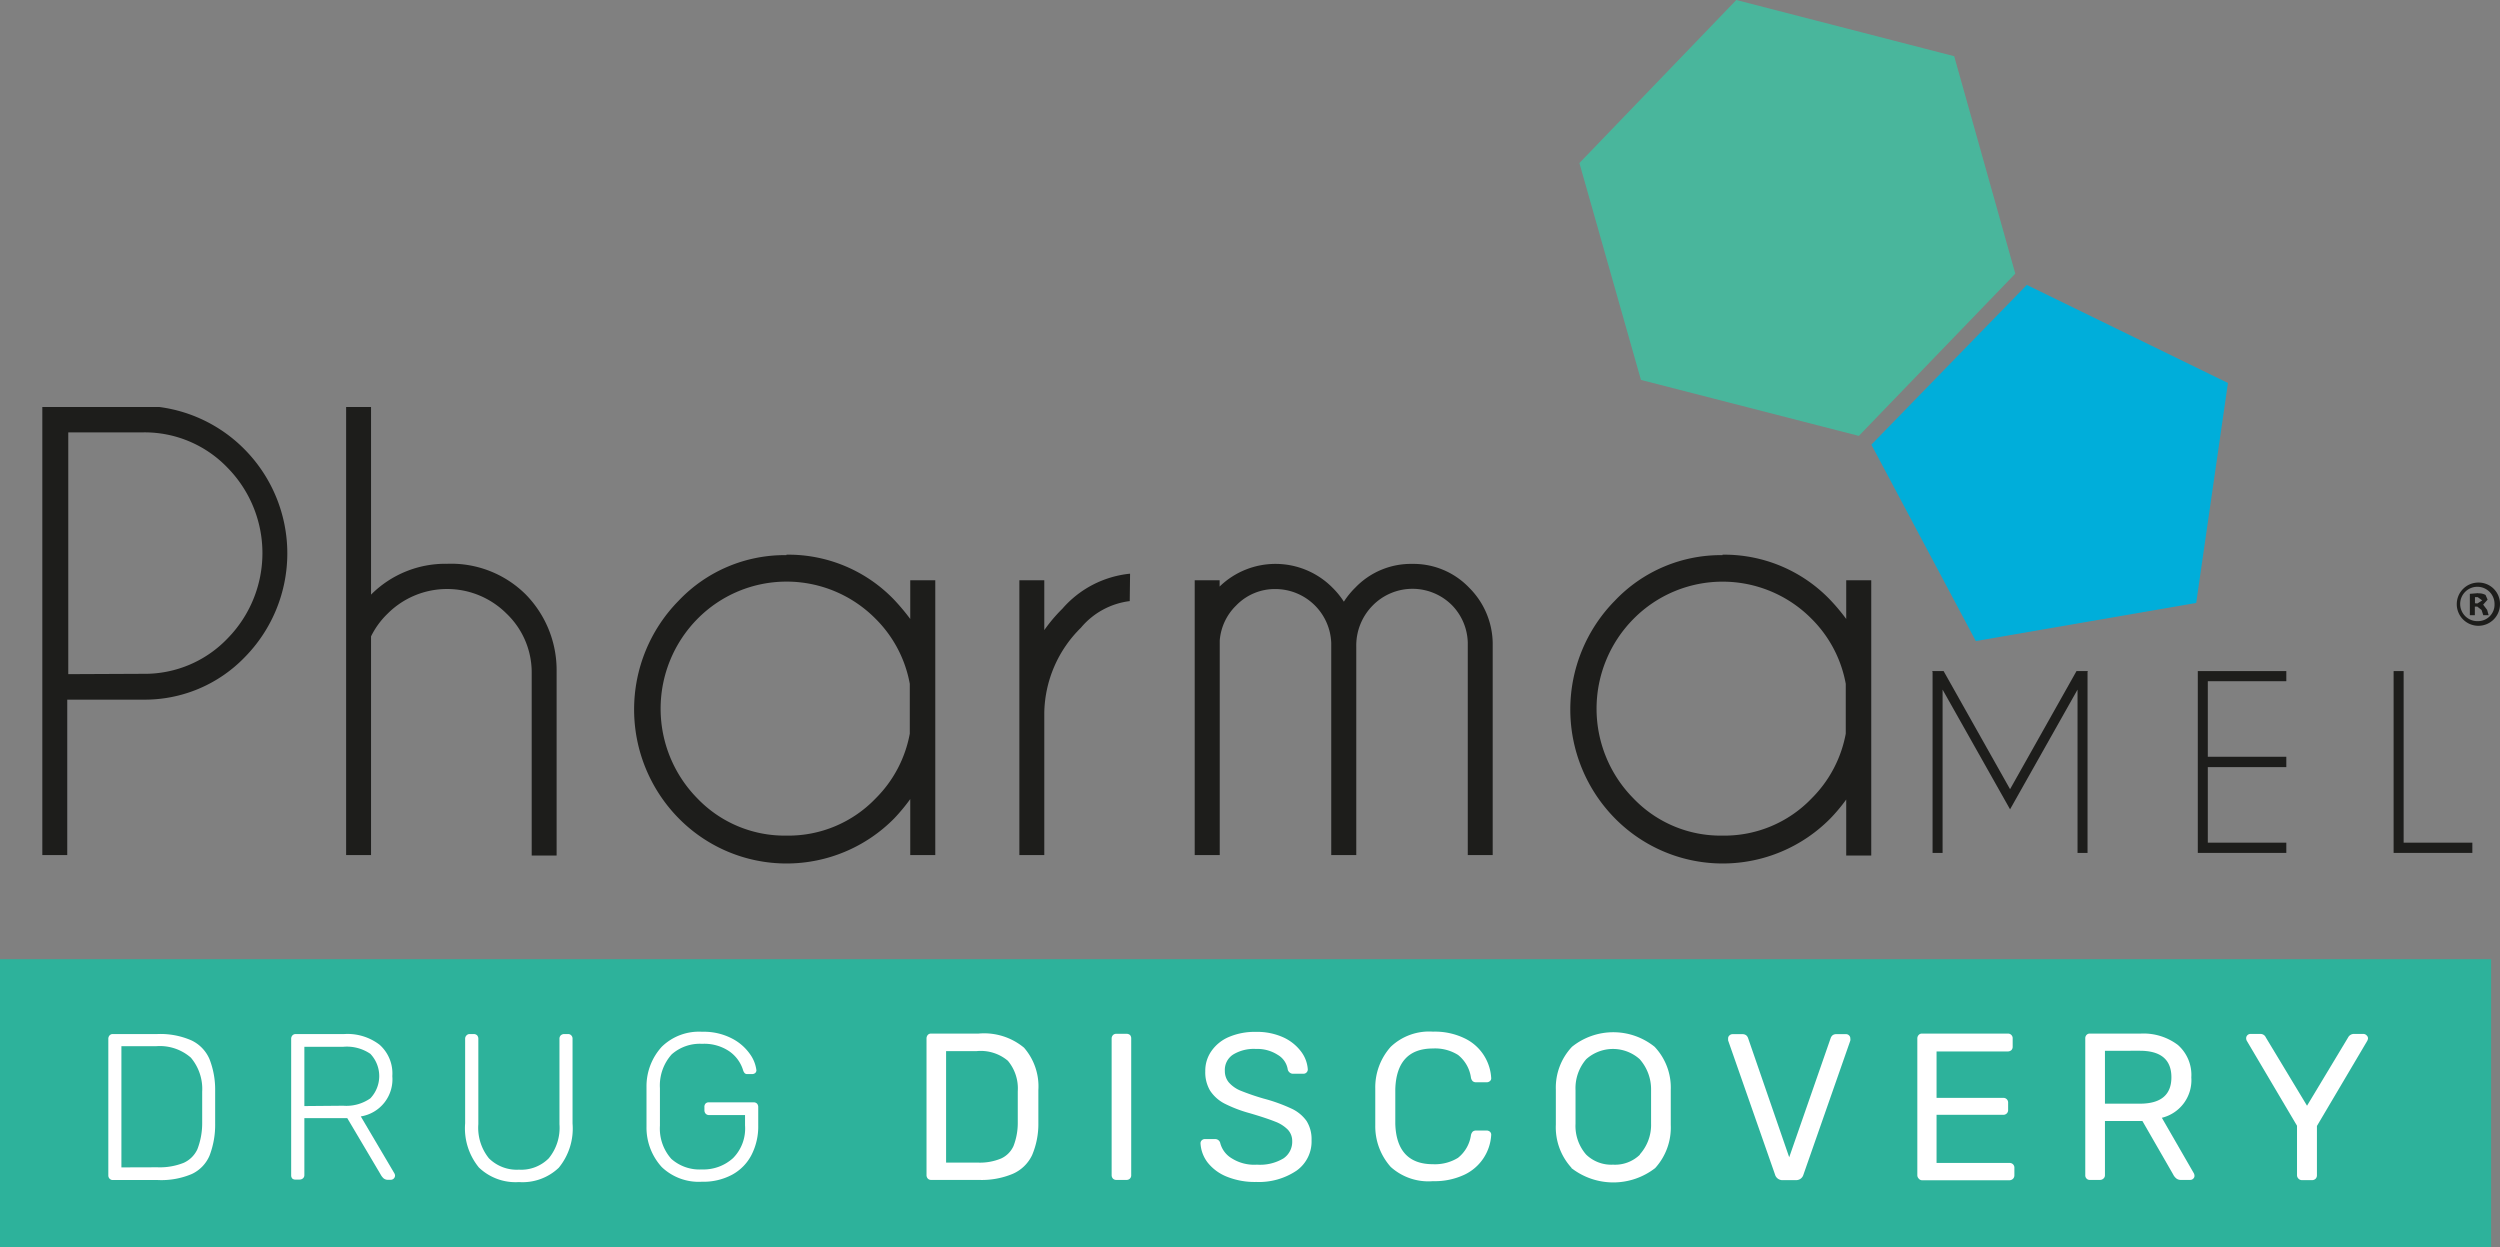<svg xmlns="http://www.w3.org/2000/svg" viewBox="0 0 219.72 109.6"><rect x="0" y="0" width="219.72" height="109.6" fill="#808080" stroke="none"/><defs><style>.cls-1{fill:#1d1d1b;}.cls-2{fill:#00aeda;}.cls-3{fill:#49b69c;}.cls-4{fill:#2db29b;}.cls-5{fill:#fff;}</style></defs><g id="Capa_2" data-name="Capa 2"><g id="Capa_1-2" data-name="Capa 1"><path class="cls-1" d="M217.8,51.2a1.9,1.9,0,1,0,1.92,1.88,1.88,1.88,0,0,0-1.92-1.88m0,3.39a1.51,1.51,0,1,1,1.44-1.5,1.45,1.45,0,0,1-1.44,1.5m0-2.46-.73.06v1.88h.44v-.76h.21l.38.3.15.46h.47l-.13-.47-.35-.46v0l.39-.44-.18-.41a1.17,1.17,0,0,0-.65-.14m-.28.87v-.54l.24,0,.4.29-.43.27Z"></path><path class="cls-1" d="M14,35.77H3.72V75.15H5.91V61.49h6.63a12.21,12.21,0,0,0,9-3.76,13,13,0,0,0,0-18.19A12.87,12.87,0,0,0,14,35.77m-8,23.48V38h6.63A10.09,10.09,0,0,1,20,41.11a10.71,10.71,0,0,1,0,15,10.06,10.06,0,0,1-7.43,3.11Z"></path><path class="cls-1" d="M32.61,35.77H30.42V75.15h2.19V55.93a7.15,7.15,0,0,1,1.46-2,7.39,7.39,0,0,1,10.45,0,7.15,7.15,0,0,1,2.21,5.26v16h2.19V59a9.5,9.5,0,0,0-2.73-6.77,9.31,9.31,0,0,0-6.9-2.68,9.23,9.23,0,0,0-6.68,2.71Z"></path><path class="cls-1" d="M69.11,48.79a12.84,12.84,0,0,0-9.46,4,13.63,13.63,0,0,0,0,19.13,13.29,13.29,0,0,0,18.95,0A16.75,16.75,0,0,0,80,70.23v4.92h2.2V51H80V54.4a19.45,19.45,0,0,0-1.38-1.65,12.88,12.88,0,0,0-9.49-4m0,24.69a10.63,10.63,0,0,1-7.83-3.26,11.24,11.24,0,0,1,0-15.79,11,11,0,0,1,15.66,0,10.77,10.77,0,0,1,3,5.71v4.38a10.78,10.78,0,0,1-3,5.69,10.62,10.62,0,0,1-7.83,3.27"></path><path class="cls-1" d="M99.32,50.42a9.07,9.07,0,0,0-5.95,3.08,13.79,13.79,0,0,0-1.59,1.88V51H89.59V75.15h2.19V62.67A10.73,10.73,0,0,1,95,55.17a6.66,6.66,0,0,1,4.29-2.34Z"></path><path class="cls-1" d="M124.11,49.56a6.77,6.77,0,0,0-5,2.09,7.1,7.1,0,0,0-1,1.23,7.25,7.25,0,0,0-1-1.23,7.05,7.05,0,0,0-9.92-.1V51H105V75.15h2.2V56.3a4.81,4.81,0,0,1,1.44-3.08,4.72,4.72,0,0,1,3.46-1.45A4.92,4.92,0,0,1,117,56.5h0V75.15h2.2V56.84a5,5,0,0,1,1.44-3.62,4.9,4.9,0,0,1,7,0A4.88,4.88,0,0,1,129,56.5h0V75.15h2.19V56.5a7,7,0,0,0-2.07-4.85,6.77,6.77,0,0,0-5-2.09"></path><path class="cls-1" d="M151.39,48.79a12.84,12.84,0,0,0-9.46,4,13.63,13.63,0,0,0,0,19.13,13.29,13.29,0,0,0,18.95,0,15.46,15.46,0,0,0,1.38-1.65v4.92h2.2V51h-2.2V54.4a17.74,17.74,0,0,0-1.38-1.65,12.88,12.88,0,0,0-9.49-4m0,24.69a10.59,10.59,0,0,1-7.82-3.26,11.21,11.21,0,0,1,0-15.79,11,11,0,0,1,15.65,0,10.77,10.77,0,0,1,3,5.71v4.38a10.78,10.78,0,0,1-3,5.69,10.62,10.62,0,0,1-7.83,3.27"></path><polygon class="cls-1" points="183.5 58.98 182.5 58.98 176.66 69.36 170.82 58.98 169.81 58.98 169.85 59.05 169.85 74.96 170.73 74.96 170.73 60.61 176.66 71.13 182.59 60.61 182.59 74.96 183.47 74.96 183.47 59.05 183.5 58.98"></polygon><polygon class="cls-1" points="200.94 58.98 193.16 58.98 193.16 74.96 200.94 74.96 200.94 74.06 194.04 74.06 194.04 67.42 200.94 67.42 200.94 66.51 194.04 66.51 194.04 59.87 200.94 59.87 200.94 58.98"></polygon><polygon class="cls-1" points="211.25 58.98 210.37 58.98 210.37 74.96 217.29 74.96 217.29 74.06 211.25 74.06 211.25 58.98"></polygon><polygon class="cls-2" points="178.13 25.04 164.47 39.08 173.65 56.34 193.02 52.99 195.81 33.66 178.13 25.04"></polygon><polygon class="cls-3" points="152.6 0 138.81 14.33 144.22 33.39 163.37 38.31 177.12 24.05 171.75 4.94 152.6 0"></polygon><rect class="cls-4" y="84.3" width="218.94" height="25.3"></rect><path class="cls-5" d="M9.63,103.59a.4.4,0,0,1-.11-.29v-12a.44.44,0,0,1,.11-.3.37.37,0,0,1,.29-.12h3.91a6.79,6.79,0,0,1,3,.56,3.23,3.23,0,0,1,1.58,1.64,7.34,7.34,0,0,1,.5,2.75c0,.37,0,.85,0,1.45s0,1.1,0,1.46a7.57,7.57,0,0,1-.5,2.84,3.14,3.14,0,0,1-1.55,1.6,6.83,6.83,0,0,1-3,.53h-4A.4.4,0,0,1,9.63,103.59Zm4.2-1a5.65,5.65,0,0,0,2.31-.39A2.42,2.42,0,0,0,17.35,101a6.37,6.37,0,0,0,.42-2.32c0-.36,0-.82,0-1.37s0-1,0-1.36a4.26,4.26,0,0,0-1-3,4.14,4.14,0,0,0-3.06-1H10.67V102.6Z"></path><path class="cls-5" d="M25.7,103.59a.4.4,0,0,1-.11-.29v-12a.44.44,0,0,1,.11-.3.39.39,0,0,1,.3-.12h4.26a4.63,4.63,0,0,1,3.1.94,3.37,3.37,0,0,1,1.12,2.76,3.3,3.3,0,0,1-2.77,3.54l2.95,5a.45.45,0,0,1,.06.2.38.38,0,0,1-.37.37h-.22a.61.61,0,0,1-.41-.12,1.31,1.31,0,0,1-.28-.37l-2.92-4.93H26.75v5a.37.37,0,0,1-.12.29.44.44,0,0,1-.3.11H26A.42.42,0,0,1,25.7,103.59Zm4.47-6.41a3.67,3.67,0,0,0,2.38-.65,2.84,2.84,0,0,0,0-3.91A3.67,3.67,0,0,0,30.17,92H26.75v5.21Z"></path><path class="cls-5" d="M42.09,102.61a5.44,5.44,0,0,1-1.21-3.88V91.29A.4.4,0,0,1,41,91a.37.37,0,0,1,.29-.12h.33a.43.43,0,0,1,.31.11.45.45,0,0,1,.11.31v7.5a4.27,4.27,0,0,0,.93,3,3.47,3.47,0,0,0,2.64,1,3.41,3.41,0,0,0,2.62-1,4.23,4.23,0,0,0,.94-3v-7.5a.41.41,0,0,1,.12-.31.44.44,0,0,1,.3-.11h.33a.37.37,0,0,1,.29.12.4.4,0,0,1,.11.3v7.44a5.43,5.43,0,0,1-1.21,3.89,4.61,4.61,0,0,1-3.5,1.26A4.65,4.65,0,0,1,42.09,102.61Z"></path><path class="cls-5" d="M58.16,102.57A5.14,5.14,0,0,1,56.82,99c0-.37,0-1,0-1.74s0-1.38,0-1.74A5.14,5.14,0,0,1,58.16,92a4.67,4.67,0,0,1,3.55-1.32,5.37,5.37,0,0,1,2.62.59,4.37,4.37,0,0,1,1.59,1.38,3.07,3.07,0,0,1,.56,1.42v0a.34.34,0,0,1-.11.24.45.45,0,0,1-.28.09h-.4a.33.33,0,0,1-.24-.08.75.75,0,0,1-.15-.29,3.14,3.14,0,0,0-1.2-1.63,3.92,3.92,0,0,0-2.39-.66,3.73,3.73,0,0,0-2.68.93A4.09,4.09,0,0,0,58,95.64c0,.36,0,.91,0,1.65s0,1.28,0,1.65A4,4,0,0,0,59,101.85a3.73,3.73,0,0,0,2.68.93,3.87,3.87,0,0,0,2.75-1,3.7,3.7,0,0,0,1.05-2.87V98H62.32a.39.39,0,0,1-.3-.12.44.44,0,0,1-.11-.3v-.26A.44.44,0,0,1,62,97a.39.39,0,0,1,.3-.12h3.92a.43.43,0,0,1,.31.11.45.45,0,0,1,.11.31v1.62a5.48,5.48,0,0,1-.59,2.58,4.13,4.13,0,0,1-1.7,1.74,5.34,5.34,0,0,1-2.66.62A4.7,4.7,0,0,1,58.16,102.57Z"></path><path class="cls-5" d="M81.54,103.58a.44.44,0,0,1-.11-.3v-12a.48.48,0,0,1,.11-.32.37.37,0,0,1,.29-.12H86a5.48,5.48,0,0,1,4,1.24,5.18,5.18,0,0,1,1.26,3.73c0,.35,0,.83,0,1.43s0,1.08,0,1.45a7,7,0,0,1-.55,2.83A3.36,3.36,0,0,1,89,103.17a7.08,7.08,0,0,1-3,.53H81.83A.37.37,0,0,1,81.54,103.58Zm4.44-1.4a4.84,4.84,0,0,0,2-.36,2.2,2.2,0,0,0,1.1-1.11,5.64,5.64,0,0,0,.37-2.07c0-.73,0-1.19,0-1.37s0-.65,0-1.36a3.79,3.79,0,0,0-.87-2.68,3.7,3.7,0,0,0-2.74-.85H83.15v9.8Z"></path><path class="cls-5" d="M97.81,103.58a.44.44,0,0,1-.11-.3v-12a.44.44,0,0,1,.11-.3.39.39,0,0,1,.3-.12H99a.46.46,0,0,1,.32.11.45.45,0,0,1,.1.31v12a.4.4,0,0,1-.11.3.41.41,0,0,1-.31.12h-.91A.39.39,0,0,1,97.81,103.58Z"></path><path class="cls-5" d="M107.81,103.41a4.06,4.06,0,0,1-1.69-1.26,3.05,3.05,0,0,1-.61-1.67.36.36,0,0,1,.11-.26.39.39,0,0,1,.28-.11h.89a.46.46,0,0,1,.46.37,2.2,2.2,0,0,0,1,1.32,3.7,3.7,0,0,0,2.22.56,4,4,0,0,0,2.33-.55,1.76,1.76,0,0,0,.77-1.52,1.45,1.45,0,0,0-.38-1,3.08,3.08,0,0,0-1.11-.71c-.5-.2-1.24-.45-2.23-.74a11.71,11.71,0,0,1-2.25-.86,3.37,3.37,0,0,1-1.25-1.13,3.14,3.14,0,0,1-.42-1.69,3,3,0,0,1,.53-1.77A3.55,3.55,0,0,1,108,91.14a5.78,5.78,0,0,1,2.38-.45,5.58,5.58,0,0,1,2.45.5,4.06,4.06,0,0,1,1.55,1.27,2.91,2.91,0,0,1,.56,1.53.38.38,0,0,1-.38.38h-.92a.44.44,0,0,1-.27-.09.49.49,0,0,1-.19-.27,1.8,1.8,0,0,0-.88-1.3,3.32,3.32,0,0,0-1.92-.52,3.5,3.5,0,0,0-2,.49,1.6,1.6,0,0,0-.73,1.44,1.55,1.55,0,0,0,.34,1,2.79,2.79,0,0,0,1,.72,21,21,0,0,0,2.06.71,14.66,14.66,0,0,1,2.45.88,3.35,3.35,0,0,1,1.33,1.09,3,3,0,0,1,.44,1.68,3.14,3.14,0,0,1-1.31,2.68,5.91,5.91,0,0,1-3.55,1A6.54,6.54,0,0,1,107.81,103.41Z"></path><path class="cls-5" d="M122.23,102.56a5.36,5.36,0,0,1-1.36-3.64c0-.33,0-.87,0-1.61s0-1.31,0-1.65A5.34,5.34,0,0,1,122.23,92a4.89,4.89,0,0,1,3.71-1.33,6,6,0,0,1,2.77.58,4.1,4.1,0,0,1,1.71,1.51,4.14,4.14,0,0,1,.64,2,.31.31,0,0,1-.12.26.43.43,0,0,1-.29.1h-.91a.47.47,0,0,1-.3-.09.6.6,0,0,1-.16-.31,3.1,3.1,0,0,0-1.13-2,3.79,3.79,0,0,0-2.21-.57c-2.12,0-3.23,1.19-3.31,3.56,0,.33,0,.83,0,1.52s0,1.2,0,1.56c.08,2.35,1.19,3.53,3.31,3.53a3.87,3.87,0,0,0,2.2-.56,3.11,3.11,0,0,0,1.14-2,.64.64,0,0,1,.16-.31.47.47,0,0,1,.3-.09h.91a.43.43,0,0,1,.29.1.34.34,0,0,1,.12.27,4.12,4.12,0,0,1-2.35,3.51,6.13,6.13,0,0,1-2.77.57A4.93,4.93,0,0,1,122.23,102.56Z"></path><path class="cls-5" d="M138.11,102.63a5.26,5.26,0,0,1-1.37-3.79c0-.36,0-.88,0-1.55s0-1.19,0-1.54A5.22,5.22,0,0,1,138.16,92a5.79,5.79,0,0,1,7.26,0,5.22,5.22,0,0,1,1.42,3.78c0,.71,0,1.22,0,1.54s0,.82,0,1.55a5.3,5.3,0,0,1-1.37,3.79,6,6,0,0,1-7.36,0Zm6-1.16a3.88,3.88,0,0,0,1-2.72c0-.73,0-1.22,0-1.46s0-.76,0-1.47a4,4,0,0,0-1-2.73,3.52,3.52,0,0,0-4.7,0,3.9,3.9,0,0,0-.94,2.73c0,.36,0,.84,0,1.47s0,1.1,0,1.46a3.83,3.83,0,0,0,.93,2.72,3.17,3.17,0,0,0,2.37.89A3.13,3.13,0,0,0,144.14,101.47Z"></path><path class="cls-5" d="M156,103.22l-4.12-11.78,0-.2A.34.34,0,0,1,152,91a.4.4,0,0,1,.27-.11h.88a.53.53,0,0,1,.32.1.57.57,0,0,1,.16.23l3.62,10.49,3.65-10.49a.57.57,0,0,1,.16-.23.51.51,0,0,1,.32-.1h.88a.36.36,0,0,1,.25.11.34.34,0,0,1,.11.26.56.56,0,0,1,0,.2l-4.12,11.78a.66.66,0,0,1-.66.48h-1.12A.68.68,0,0,1,156,103.22Z"></path><path class="cls-5" d="M168.63,103.58a.41.41,0,0,1-.12-.3v-12a.44.44,0,0,1,.12-.32.37.37,0,0,1,.29-.12h7.53a.41.41,0,0,1,.44.44V92a.41.41,0,0,1-.12.3.48.48,0,0,1-.32.11H170.2v4.08h5.85a.41.41,0,0,1,.44.44v.63a.41.41,0,0,1-.12.3.44.44,0,0,1-.32.12H170.2v4.23h6.4a.41.41,0,0,1,.44.44v.66a.42.42,0,0,1-.13.3.45.45,0,0,1-.31.12h-7.68A.37.37,0,0,1,168.63,103.58Z"></path><path class="cls-5" d="M183.38,103.58a.4.4,0,0,1-.11-.3v-12a.43.43,0,0,1,.11-.32.37.37,0,0,1,.29-.12h4.47a5,5,0,0,1,3.27,1,3.5,3.5,0,0,1,1.18,2.85A3.4,3.4,0,0,1,190,98.24l2.82,4.89a.58.58,0,0,1,.05.2.33.33,0,0,1-.11.26.36.36,0,0,1-.25.11h-.81a.63.63,0,0,1-.43-.13,1.07,1.07,0,0,1-.28-.36l-2.7-4.69H185v4.76a.38.38,0,0,1-.13.3.43.43,0,0,1-.31.12h-.88A.37.37,0,0,1,183.38,103.58ZM188.07,97c1.84,0,2.77-.77,2.77-2.32s-.93-2.33-2.77-2.33H185V97Z"></path><path class="cls-5" d="M202,103.58a.41.41,0,0,1-.12-.3V98.94l-4.41-7.46a.5.5,0,0,1-.06-.24.38.38,0,0,1,.37-.37h.88a.51.51,0,0,1,.48.31l3.62,6,3.61-6a.58.58,0,0,1,.48-.31h.88A.4.4,0,0,1,208,91a.35.35,0,0,1,.12.26.6.6,0,0,1-.08.24l-4.41,7.46v4.34a.41.41,0,0,1-.12.3.44.44,0,0,1-.32.12h-.88A.41.41,0,0,1,202,103.58Z"></path></g></g></svg>